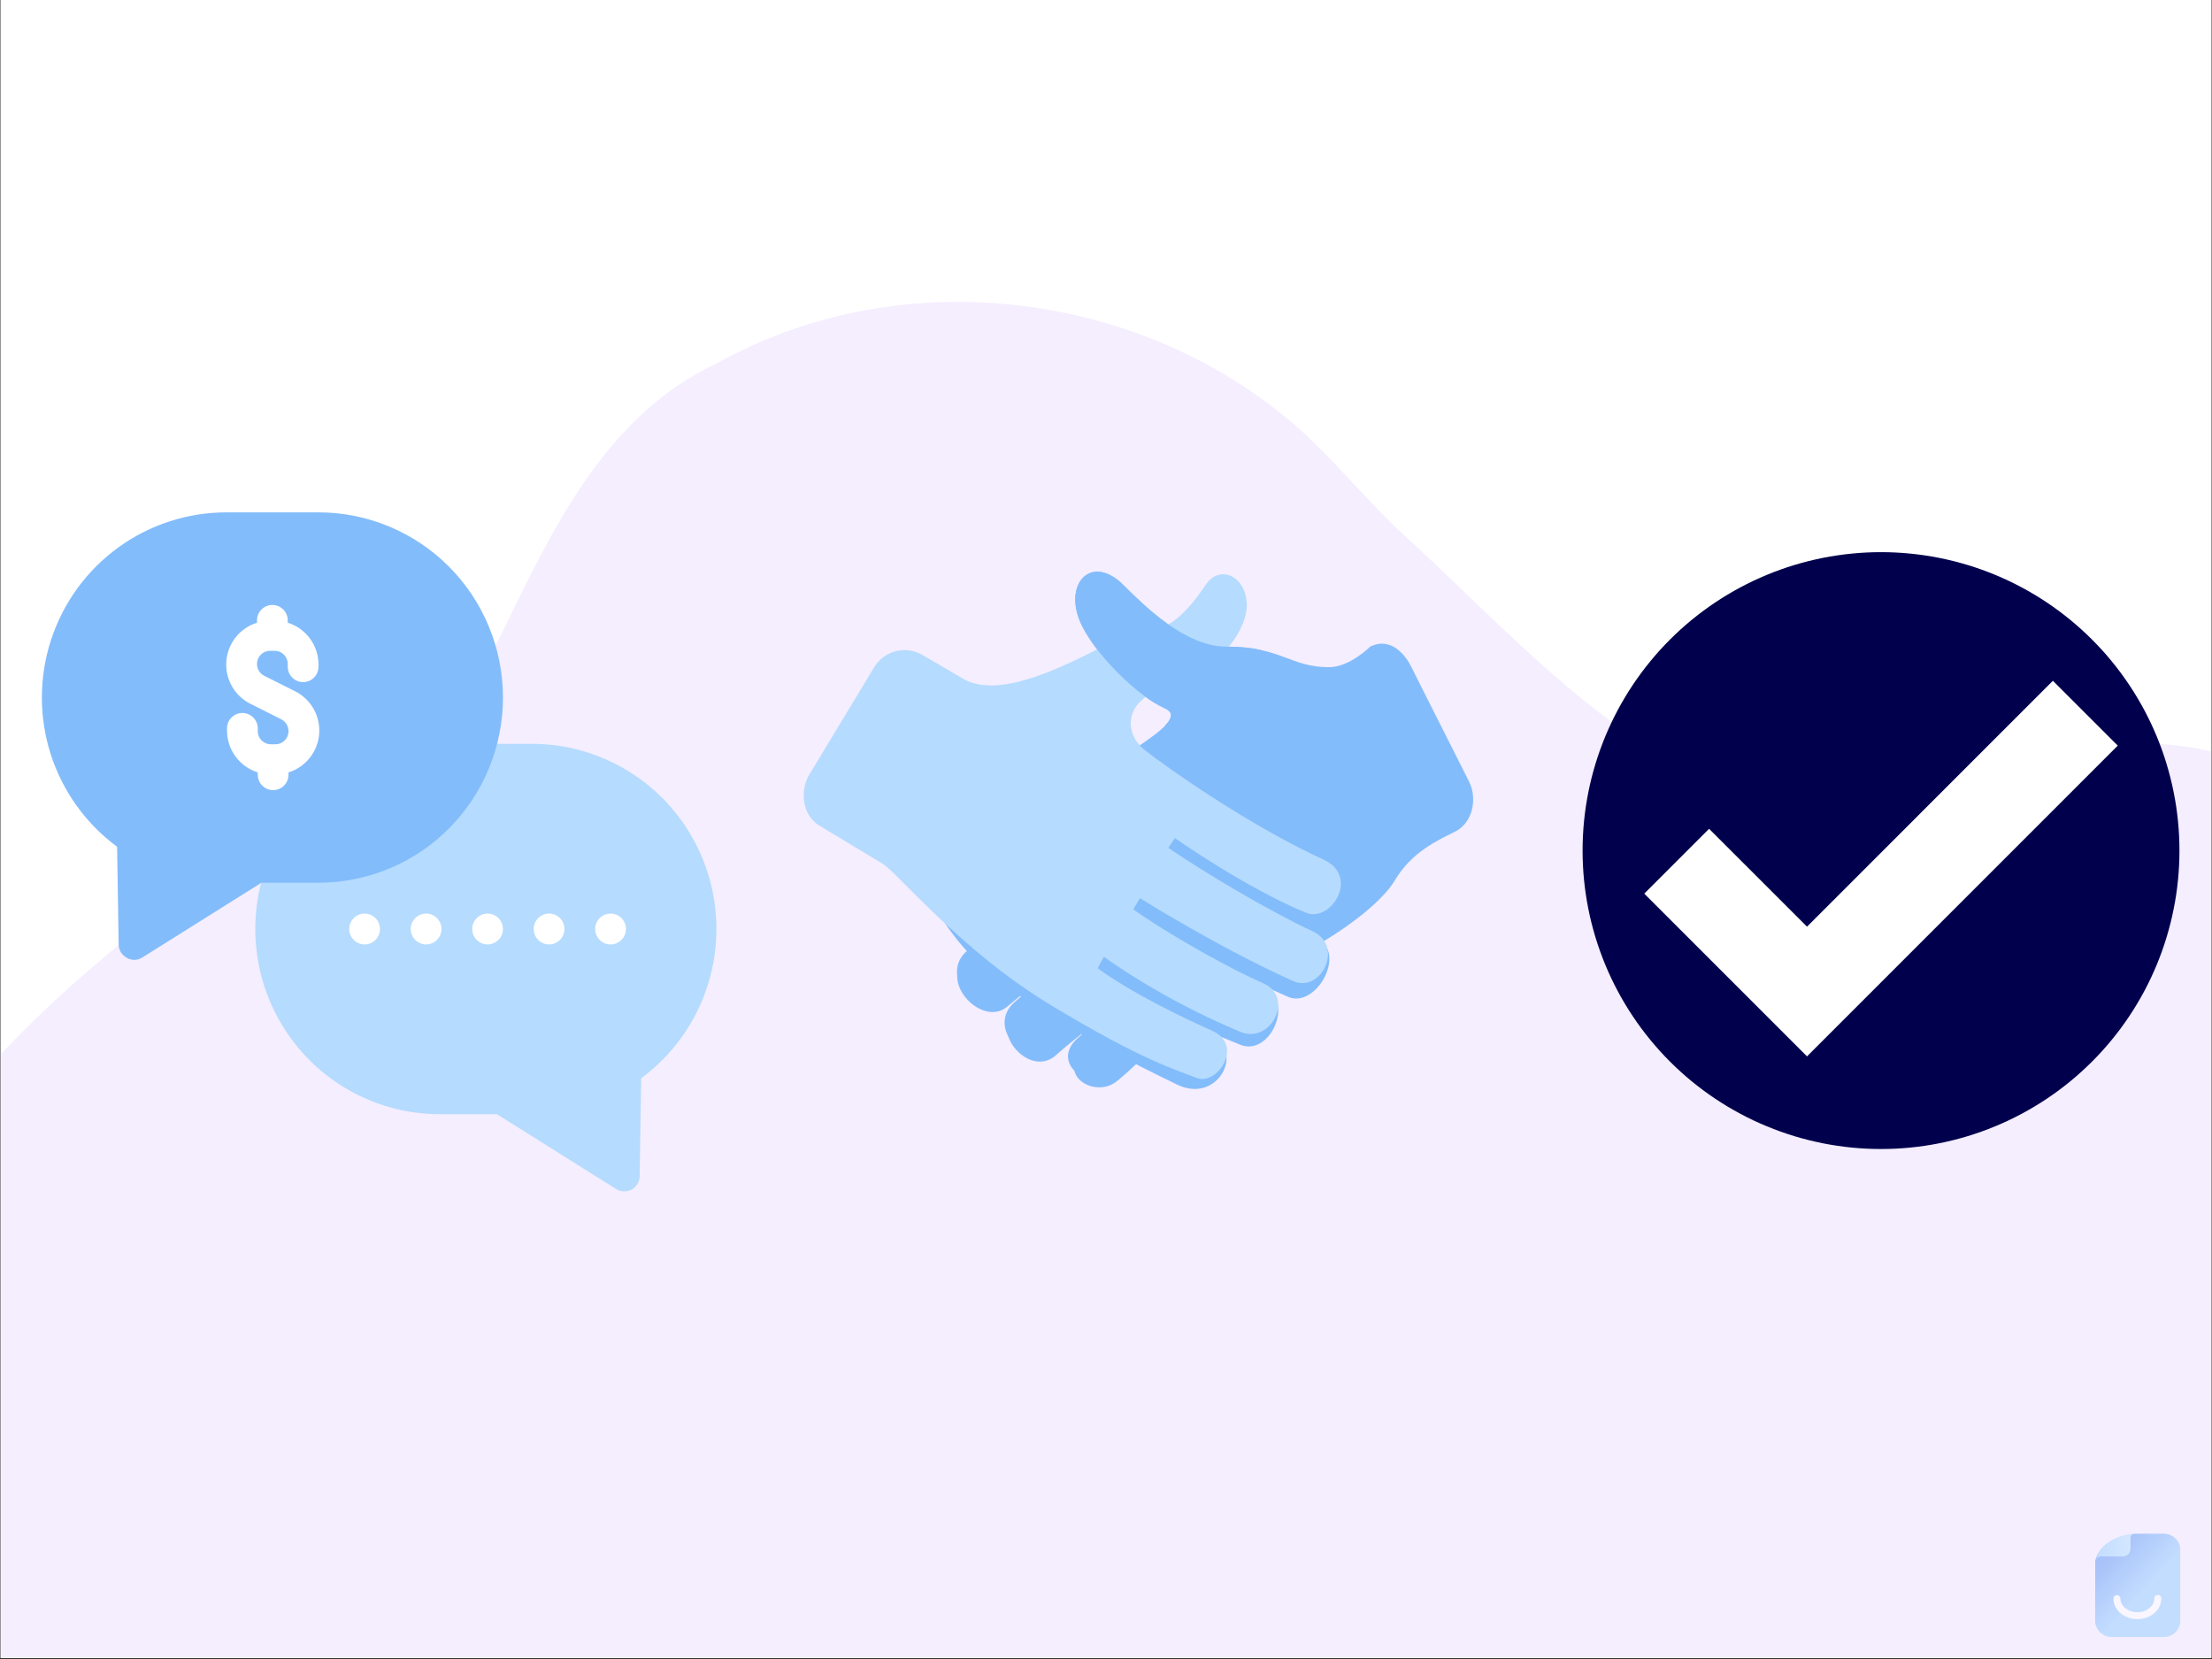 <svg xmlns="http://www.w3.org/2000/svg" xmlns:xlink="http://www.w3.org/1999/xlink" width="700" zoomAndPan="magnify" viewBox="0 0 525 393.75" height="525" preserveAspectRatio="xMidYMid meet" version="1.0"><rect x="0" y="0" width="525" height="393.75" fill="#333333" stroke="none"/><defs><filter x="0%" y="0%" width="100%" height="100%" id="9dc4eb712e"><feColorMatrix values="0 0 0 0 1 0 0 0 0 1 0 0 0 0 1 0 0 0 1 0" color-interpolation-filters="sRGB"/></filter><clipPath id="f15c80d0a0"><path d="M 0.168 0 L 524.832 0 L 524.832 393.5 L 0.168 393.5 Z M 0.168 0 " clip-rule="nonzero"/></clipPath><clipPath id="bb2accc42e"><path d="M 0.168 70 L 524.832 70 L 524.832 393.5 L 0.168 393.5 Z M 0.168 70 " clip-rule="nonzero"/></clipPath><mask id="2a8b98482e"><g filter="url(#9dc4eb712e)"><rect x="-52.5" width="630" fill="#000000" y="-39.375" height="472.5" fill-opacity="0.098"/></g></mask><clipPath id="f0983a93fa"><path d="M 0.168 1 L 524.832 1 L 524.832 323.5 L 0.168 323.5 Z M 0.168 1 " clip-rule="nonzero"/></clipPath><clipPath id="3072a56429"><rect x="0" width="525" y="0" height="324"/></clipPath><clipPath id="2f814d81bb"><path d="M 60 176 L 171 176 L 171 282.754 L 60 282.754 Z M 60 176 " clip-rule="nonzero"/></clipPath><clipPath id="9fc3fa6846"><path d="M 9 121.605 L 120 121.605 L 120 228 L 9 228 Z M 9 121.605 " clip-rule="nonzero"/></clipPath><clipPath id="33262f5123"><path d="M 375.613 131.047 L 517.273 131.047 L 517.273 272.707 L 375.613 272.707 Z M 375.613 131.047 " clip-rule="nonzero"/></clipPath><clipPath id="14e0429aa8"><path d="M 375.613 54.02 L 388.355 54.02 L 388.355 77 L 375.613 77 Z M 375.613 54.02 " clip-rule="nonzero"/></clipPath><clipPath id="97b8b3ee46"><path d="M 497.262 363.871 L 517.5 363.871 L 517.5 388.605 L 497.262 388.605 Z M 497.262 363.871 " clip-rule="nonzero"/></clipPath><mask id="315ea4323a"><g filter="url(#9dc4eb712e)"><rect x="-52.5" width="630" fill="#000000" y="-39.375" height="472.5" fill-opacity="0.498"/></g></mask><clipPath id="f0c7d22163"><path d="M 0.262 1 L 20.5 1 L 20.5 25.605 L 0.262 25.605 Z M 0.262 1 " clip-rule="nonzero"/></clipPath><clipPath id="b77ca72a57"><path d="M 16.551 1.016 L 9.648 1.016 C 9.555 1.016 9.461 1.027 9.371 1.051 C 2.203 2.047 0.652 5.973 0.34 7.238 C 0.289 7.363 0.262 7.496 0.262 7.633 L 0.262 21.617 C 0.266 23.777 2.031 25.527 4.211 25.527 L 16.551 25.527 C 18.73 25.527 20.496 23.777 20.5 21.617 L 20.5 4.926 C 20.496 2.766 18.73 1.016 16.551 1.016 Z M 16.551 1.016 " clip-rule="nonzero"/></clipPath><linearGradient x1="-1.979" gradientTransform="matrix(0.778, 0, 0, -0.773, 0.262, -344.951)" y1="-449.662" x2="27.979" gradientUnits="userSpaceOnUse" y2="-477.039" id="290346c63d"><stop stop-opacity="1" stop-color="rgb(36.499%, 59.2%, 95.299%)" offset="0"/><stop stop-opacity="1" stop-color="rgb(36.499%, 59.2%, 95.299%)" offset="0.125"/><stop stop-opacity="1" stop-color="rgb(36.499%, 59.2%, 95.299%)" offset="0.156"/><stop stop-opacity="1" stop-color="rgb(36.642%, 59.343%, 95.331%)" offset="0.172"/><stop stop-opacity="1" stop-color="rgb(36.932%, 59.633%, 95.398%)" offset="0.18"/><stop stop-opacity="1" stop-color="rgb(37.225%, 59.926%, 95.465%)" offset="0.188"/><stop stop-opacity="1" stop-color="rgb(37.518%, 60.217%, 95.532%)" offset="0.195"/><stop stop-opacity="1" stop-color="rgb(37.811%, 60.51%, 95.599%)" offset="0.203"/><stop stop-opacity="1" stop-color="rgb(38.103%, 60.803%, 95.667%)" offset="0.211"/><stop stop-opacity="1" stop-color="rgb(38.396%, 61.096%, 95.732%)" offset="0.219"/><stop stop-opacity="1" stop-color="rgb(38.689%, 61.388%, 95.799%)" offset="0.227"/><stop stop-opacity="1" stop-color="rgb(38.98%, 61.681%, 95.866%)" offset="0.234"/><stop stop-opacity="1" stop-color="rgb(39.273%, 61.974%, 95.934%)" offset="0.242"/><stop stop-opacity="1" stop-color="rgb(39.566%, 62.267%, 96.001%)" offset="0.25"/><stop stop-opacity="1" stop-color="rgb(39.861%, 62.561%, 96.068%)" offset="0.258"/><stop stop-opacity="1" stop-color="rgb(40.248%, 62.949%, 96.153%)" offset="0.262"/><stop stop-opacity="1" stop-color="rgb(40.488%, 63.188%, 96.207%)" offset="0.266"/><stop stop-opacity="1" stop-color="rgb(40.727%, 63.428%, 96.259%)" offset="0.27"/><stop stop-opacity="1" stop-color="rgb(40.968%, 63.667%, 96.31%)" offset="0.273"/><stop stop-opacity="1" stop-color="rgb(41.208%, 63.907%, 96.362%)" offset="0.277"/><stop stop-opacity="1" stop-color="rgb(41.447%, 64.148%, 96.416%)" offset="0.281"/><stop stop-opacity="1" stop-color="rgb(41.687%, 64.388%, 96.468%)" offset="0.285"/><stop stop-opacity="1" stop-color="rgb(41.927%, 64.627%, 96.519%)" offset="0.289"/><stop stop-opacity="1" stop-color="rgb(42.166%, 64.867%, 96.571%)" offset="0.293"/><stop stop-opacity="1" stop-color="rgb(42.407%, 65.106%, 96.625%)" offset="0.297"/><stop stop-opacity="1" stop-color="rgb(42.647%, 65.346%, 96.677%)" offset="0.301"/><stop stop-opacity="1" stop-color="rgb(42.886%, 65.587%, 96.729%)" offset="0.305"/><stop stop-opacity="1" stop-color="rgb(43.126%, 65.826%, 96.78%)" offset="0.309"/><stop stop-opacity="1" stop-color="rgb(43.367%, 66.066%, 96.834%)" offset="0.312"/><stop stop-opacity="1" stop-color="rgb(43.607%, 66.306%, 96.886%)" offset="0.316"/><stop stop-opacity="1" stop-color="rgb(43.846%, 66.547%, 96.939%)" offset="0.32"/><stop stop-opacity="1" stop-color="rgb(44.086%, 66.786%, 96.991%)" offset="0.324"/><stop stop-opacity="1" stop-color="rgb(44.325%, 67.026%, 97.043%)" offset="0.328"/><stop stop-opacity="1" stop-color="rgb(44.565%, 67.265%, 97.095%)" offset="0.332"/><stop stop-opacity="1" stop-color="rgb(44.806%, 67.505%, 97.148%)" offset="0.336"/><stop stop-opacity="1" stop-color="rgb(45.045%, 67.744%, 97.2%)" offset="0.34"/><stop stop-opacity="1" stop-color="rgb(45.285%, 67.986%, 97.252%)" offset="0.344"/><stop stop-opacity="1" stop-color="rgb(45.506%, 68.207%, 97.299%)" offset="0.348"/><stop stop-opacity="1" stop-color="rgb(45.729%, 68.43%, 97.348%)" offset="0.352"/><stop stop-opacity="1" stop-color="rgb(45.937%, 68.637%, 97.391%)" offset="0.355"/><stop stop-opacity="1" stop-color="rgb(46.146%, 68.846%, 97.435%)" offset="0.359"/><stop stop-opacity="1" stop-color="rgb(46.353%, 69.054%, 97.478%)" offset="0.363"/><stop stop-opacity="1" stop-color="rgb(46.562%, 69.263%, 97.522%)" offset="0.367"/><stop stop-opacity="1" stop-color="rgb(46.77%, 69.47%, 97.565%)" offset="0.371"/><stop stop-opacity="1" stop-color="rgb(46.979%, 69.679%, 97.609%)" offset="0.375"/><stop stop-opacity="1" stop-color="rgb(47.186%, 69.887%, 97.652%)" offset="0.379"/><stop stop-opacity="1" stop-color="rgb(47.395%, 70.096%, 97.696%)" offset="0.383"/><stop stop-opacity="1" stop-color="rgb(47.603%, 70.303%, 97.739%)" offset="0.387"/><stop stop-opacity="1" stop-color="rgb(47.812%, 70.511%, 97.783%)" offset="0.391"/><stop stop-opacity="1" stop-color="rgb(48.019%, 70.718%, 97.826%)" offset="0.395"/><stop stop-opacity="1" stop-color="rgb(48.228%, 70.927%, 97.87%)" offset="0.398"/><stop stop-opacity="1" stop-color="rgb(48.436%, 71.135%, 97.913%)" offset="0.402"/><stop stop-opacity="1" stop-color="rgb(48.643%, 71.344%, 97.957%)" offset="0.406"/><stop stop-opacity="1" stop-color="rgb(48.851%, 71.552%, 98%)" offset="0.41"/><stop stop-opacity="1" stop-color="rgb(49.06%, 71.761%, 98.044%)" offset="0.414"/><stop stop-opacity="1" stop-color="rgb(49.268%, 71.968%, 98.087%)" offset="0.418"/><stop stop-opacity="1" stop-color="rgb(49.477%, 72.177%, 98.131%)" offset="0.422"/><stop stop-opacity="1" stop-color="rgb(49.684%, 72.385%, 98.174%)" offset="0.426"/><stop stop-opacity="1" stop-color="rgb(49.893%, 72.594%, 98.218%)" offset="0.43"/><stop stop-opacity="1" stop-color="rgb(50.101%, 72.801%, 98.26%)" offset="0.434"/><stop stop-opacity="1" stop-color="rgb(50.31%, 73.01%, 98.305%)" offset="0.438"/><stop stop-opacity="1" stop-color="rgb(50.517%, 73.218%, 98.347%)" offset="0.441"/><stop stop-opacity="1" stop-color="rgb(50.726%, 73.425%, 98.392%)" offset="0.445"/><stop stop-opacity="1" stop-color="rgb(50.934%, 73.633%, 98.434%)" offset="0.449"/><stop stop-opacity="1" stop-color="rgb(51.143%, 73.842%, 98.479%)" offset="0.453"/><stop stop-opacity="1" stop-color="rgb(51.35%, 74.049%, 98.521%)" offset="0.457"/><stop stop-opacity="1" stop-color="rgb(51.558%, 74.258%, 98.566%)" offset="0.461"/><stop stop-opacity="1" stop-color="rgb(51.765%, 74.466%, 98.608%)" offset="0.465"/><stop stop-opacity="1" stop-color="rgb(51.974%, 74.675%, 98.653%)" offset="0.469"/><stop stop-opacity="1" stop-color="rgb(52.182%, 74.883%, 98.695%)" offset="0.473"/><stop stop-opacity="1" stop-color="rgb(52.391%, 75.092%, 98.74%)" offset="0.477"/><stop stop-opacity="1" stop-color="rgb(52.599%, 75.299%, 98.784%)" offset="0.48"/><stop stop-opacity="1" stop-color="rgb(52.808%, 75.508%, 98.828%)" offset="0.484"/><stop stop-opacity="1" stop-color="rgb(53.015%, 75.716%, 98.871%)" offset="0.488"/><stop stop-opacity="1" stop-color="rgb(53.224%, 75.925%, 98.915%)" offset="0.492"/><stop stop-opacity="1" stop-color="rgb(53.432%, 76.132%, 98.958%)" offset="0.496"/><stop stop-opacity="1" stop-color="rgb(53.641%, 76.34%, 99.002%)" offset="0.5"/><stop stop-opacity="1" stop-color="rgb(53.848%, 76.547%, 99.045%)" offset="0.504"/><stop stop-opacity="1" stop-color="rgb(54.057%, 76.756%, 99.089%)" offset="0.508"/><stop stop-opacity="1" stop-color="rgb(54.265%, 76.964%, 99.132%)" offset="0.512"/><stop stop-opacity="1" stop-color="rgb(54.474%, 77.173%, 99.176%)" offset="0.516"/><stop stop-opacity="1" stop-color="rgb(54.681%, 77.38%, 99.219%)" offset="0.52"/><stop stop-opacity="1" stop-color="rgb(54.889%, 77.589%, 99.263%)" offset="0.523"/><stop stop-opacity="1" stop-color="rgb(55.096%, 77.797%, 99.306%)" offset="0.527"/><stop stop-opacity="1" stop-color="rgb(55.305%, 78.006%, 99.35%)" offset="0.531"/><stop stop-opacity="1" stop-color="rgb(55.513%, 78.214%, 99.393%)" offset="0.535"/><stop stop-opacity="1" stop-color="rgb(55.722%, 78.423%, 99.437%)" offset="0.539"/><stop stop-opacity="1" stop-color="rgb(55.93%, 78.63%, 99.48%)" offset="0.543"/><stop stop-opacity="1" stop-color="rgb(56.139%, 78.839%, 99.524%)" offset="0.547"/><stop stop-opacity="1" stop-color="rgb(56.718%, 79.419%, 99.561%)" offset="0.551"/><stop stop-opacity="1" stop-color="rgb(57.3%, 79.999%, 99.599%)" offset="0.555"/><stop stop-opacity="1" stop-color="rgb(57.3%, 79.999%, 99.599%)" offset="0.562"/><stop stop-opacity="1" stop-color="rgb(57.3%, 79.999%, 99.599%)" offset="0.625"/><stop stop-opacity="1" stop-color="rgb(57.3%, 79.999%, 99.599%)" offset="0.75"/><stop stop-opacity="1" stop-color="rgb(57.3%, 79.999%, 99.599%)" offset="1"/></linearGradient><clipPath id="b57fb9b12e"><path d="M 0.262 0.871 L 10 0.871 L 10 8 L 0.262 8 Z M 0.262 0.871 " clip-rule="nonzero"/></clipPath><clipPath id="da53a12896"><path d="M 6.82 6.418 C 7.832 6.418 8.652 5.602 8.652 4.598 L 8.652 1.973 C 8.652 1.488 8.98 1.07 9.449 0.945 C 2.344 1.93 0.809 5.832 0.496 7.09 C 0.656 6.68 1.051 6.41 1.492 6.406 Z M 6.82 6.418 " clip-rule="nonzero"/></clipPath><linearGradient x1="0.301" gradientTransform="matrix(0.778, 0, 0, -0.773, 0.262, -344.951)" y1="-451.382" x2="11.801" gradientUnits="userSpaceOnUse" y2="-451.382" id="de162309f6"><stop stop-opacity="1" stop-color="rgb(59.2%, 81.2%, 99.998%)" offset="0"/><stop stop-opacity="1" stop-color="rgb(59.335%, 81.29%, 99.983%)" offset="0.031"/><stop stop-opacity="1" stop-color="rgb(59.608%, 81.468%, 99.953%)" offset="0.062"/><stop stop-opacity="1" stop-color="rgb(59.883%, 81.648%, 99.921%)" offset="0.094"/><stop stop-opacity="1" stop-color="rgb(60.156%, 81.828%, 99.89%)" offset="0.125"/><stop stop-opacity="1" stop-color="rgb(60.429%, 82.008%, 99.858%)" offset="0.156"/><stop stop-opacity="1" stop-color="rgb(60.703%, 82.187%, 99.828%)" offset="0.188"/><stop stop-opacity="1" stop-color="rgb(60.976%, 82.367%, 99.796%)" offset="0.219"/><stop stop-opacity="1" stop-color="rgb(61.25%, 82.547%, 99.765%)" offset="0.25"/><stop stop-opacity="1" stop-color="rgb(61.523%, 82.727%, 99.733%)" offset="0.281"/><stop stop-opacity="1" stop-color="rgb(61.797%, 82.906%, 99.702%)" offset="0.312"/><stop stop-opacity="1" stop-color="rgb(62.07%, 83.086%, 99.67%)" offset="0.344"/><stop stop-opacity="1" stop-color="rgb(62.343%, 83.266%, 99.64%)" offset="0.375"/><stop stop-opacity="1" stop-color="rgb(62.637%, 83.456%, 99.609%)" offset="0.406"/><stop stop-opacity="1" stop-color="rgb(62.912%, 83.629%, 99.59%)" offset="0.422"/><stop stop-opacity="1" stop-color="rgb(63.148%, 83.771%, 99.579%)" offset="0.438"/><stop stop-opacity="1" stop-color="rgb(63.387%, 83.914%, 99.568%)" offset="0.453"/><stop stop-opacity="1" stop-color="rgb(63.623%, 84.058%, 99.557%)" offset="0.469"/><stop stop-opacity="1" stop-color="rgb(63.86%, 84.201%, 99.547%)" offset="0.484"/><stop stop-opacity="1" stop-color="rgb(64.098%, 84.344%, 99.538%)" offset="0.5"/><stop stop-opacity="1" stop-color="rgb(64.334%, 84.488%, 99.527%)" offset="0.516"/><stop stop-opacity="1" stop-color="rgb(64.571%, 84.631%, 99.516%)" offset="0.531"/><stop stop-opacity="1" stop-color="rgb(64.809%, 84.773%, 99.506%)" offset="0.547"/><stop stop-opacity="1" stop-color="rgb(65.045%, 84.917%, 99.495%)" offset="0.562"/><stop stop-opacity="1" stop-color="rgb(65.282%, 85.06%, 99.486%)" offset="0.578"/><stop stop-opacity="1" stop-color="rgb(65.52%, 85.204%, 99.475%)" offset="0.594"/><stop stop-opacity="1" stop-color="rgb(65.756%, 85.347%, 99.464%)" offset="0.609"/><stop stop-opacity="1" stop-color="rgb(65.993%, 85.49%, 99.454%)" offset="0.625"/><stop stop-opacity="1" stop-color="rgb(66.229%, 85.634%, 99.443%)" offset="0.641"/><stop stop-opacity="1" stop-color="rgb(66.467%, 85.777%, 99.432%)" offset="0.656"/><stop stop-opacity="1" stop-color="rgb(66.704%, 85.919%, 99.423%)" offset="0.672"/><stop stop-opacity="1" stop-color="rgb(66.94%, 86.063%, 99.413%)" offset="0.688"/><stop stop-opacity="1" stop-color="rgb(67.178%, 86.206%, 99.402%)" offset="0.703"/><stop stop-opacity="1" stop-color="rgb(67.415%, 86.349%, 99.391%)" offset="0.719"/><stop stop-opacity="1" stop-color="rgb(67.651%, 86.493%, 99.38%)" offset="0.734"/><stop stop-opacity="1" stop-color="rgb(67.889%, 86.636%, 99.37%)" offset="0.75"/><stop stop-opacity="1" stop-color="rgb(68.126%, 86.78%, 99.361%)" offset="0.766"/><stop stop-opacity="1" stop-color="rgb(68.362%, 86.922%, 99.35%)" offset="0.781"/><stop stop-opacity="1" stop-color="rgb(68.599%, 87.065%, 99.339%)" offset="0.797"/><stop stop-opacity="1" stop-color="rgb(68.837%, 87.209%, 99.329%)" offset="0.812"/><stop stop-opacity="1" stop-color="rgb(69.073%, 87.352%, 99.318%)" offset="0.828"/><stop stop-opacity="1" stop-color="rgb(69.31%, 87.495%, 99.307%)" offset="0.844"/><stop stop-opacity="1" stop-color="rgb(69.548%, 87.639%, 99.298%)" offset="0.859"/><stop stop-opacity="1" stop-color="rgb(69.785%, 87.782%, 99.287%)" offset="0.875"/><stop stop-opacity="1" stop-color="rgb(70.021%, 87.926%, 99.277%)" offset="0.891"/><stop stop-opacity="1" stop-color="rgb(70.259%, 88.068%, 99.266%)" offset="0.906"/><stop stop-opacity="1" stop-color="rgb(70.496%, 88.211%, 99.255%)" offset="0.922"/><stop stop-opacity="1" stop-color="rgb(70.732%, 88.354%, 99.246%)" offset="0.938"/><stop stop-opacity="1" stop-color="rgb(70.969%, 88.498%, 99.236%)" offset="0.953"/><stop stop-opacity="1" stop-color="rgb(71.207%, 88.641%, 99.225%)" offset="0.969"/><stop stop-opacity="1" stop-color="rgb(71.443%, 88.785%, 99.214%)" offset="0.984"/><stop stop-opacity="1" stop-color="rgb(71.68%, 88.928%, 99.203%)" offset="1"/></linearGradient><clipPath id="233cf23bf3"><rect x="0" width="21" y="0" height="26"/></clipPath></defs><g clip-path="url(#f15c80d0a0)"><path fill="#ffffff" d="M 0.168 0 L 524.832 0 L 524.832 400.246 L 0.168 400.246 Z M 0.168 0 " fill-opacity="1" fill-rule="nonzero"/><path fill="#ffffff" d="M 0.168 0 L 524.832 0 L 524.832 393.5 L 0.168 393.5 Z M 0.168 0 " fill-opacity="1" fill-rule="nonzero"/><path fill="#ffffff" d="M 0.168 0 L 524.832 0 L 524.832 393.5 L 0.168 393.5 Z M 0.168 0 " fill-opacity="1" fill-rule="nonzero"/></g><g clip-path="url(#bb2accc42e)"><g mask="url(#2a8b98482e)"><g transform="matrix(1, 0, 0, 1, 0, 70)"><g clip-path="url(#3072a56429)"><g clip-path="url(#f0983a93fa)"><path fill="#8c52ff" d="M 299.906 429.898 C 270.922 429.66 239.035 426.699 209.375 427.793 C 177.871 429.016 147.75 439.527 116.809 444.461 C 62.277 452.027 12.441 415.625 -16.664 372.344 C -38.082 341.676 -46.039 303.371 -41.785 266.301 C -41 253.906 -35.906 243.012 -31.305 231.965 C -25.16 217.188 -18.32 202.672 -8.348 189.973 C 24.469 150.168 70.844 125.176 109.992 92.402 C 113.82 89.367 116.477 85.414 118.723 81.102 C 130.938 55.934 143.598 28.508 170.422 16.098 C 214.109 -8.18 271.391 -1.18 308.719 32.105 C 318.023 40.594 325.797 50.531 335.23 58.828 C 362.441 84.066 389.32 114.793 427.16 122.82 C 467.215 126.277 488.039 96.5 530.969 110.031 C 572.516 120.973 586.578 169.316 584.754 207.859 C 581.668 242.762 567.66 275.98 548.93 305.273 C 488.121 392.504 405.637 431.816 299.906 429.898 Z M 299.906 429.898 " fill-opacity="1" fill-rule="nonzero"/></g></g></g></g></g><g clip-path="url(#2f814d81bb)"><path fill="#b5dbfe" d="M 126.27 176.543 L 115.727 176.543 C 115.133 176.539 114.574 176.676 114.047 176.945 L 65.301 202.582 C 64.5 203.027 63.93 203.672 63.586 204.523 C 63.266 205.352 62.969 206.191 62.695 207.039 C 62.426 207.883 62.18 208.738 61.961 209.602 C 61.742 210.461 61.547 211.332 61.379 212.203 C 61.211 213.078 61.07 213.957 60.957 214.84 C 60.844 215.719 60.758 216.605 60.695 217.492 C 60.637 218.379 60.602 219.27 60.594 220.16 C 60.59 221.047 60.609 221.938 60.656 222.824 C 60.703 223.715 60.777 224.602 60.879 225.484 C 60.977 226.367 61.105 227.246 61.258 228.125 C 61.414 229 61.594 229.871 61.801 230.734 C 62.008 231.602 62.238 232.457 62.496 233.309 C 62.758 234.16 63.039 235.004 63.348 235.836 C 63.66 236.672 63.992 237.492 64.352 238.309 C 64.711 239.121 65.094 239.922 65.504 240.711 C 65.91 241.5 66.344 242.277 66.797 243.043 C 67.25 243.805 67.73 244.555 68.23 245.289 C 68.73 246.023 69.25 246.742 69.793 247.445 C 70.336 248.148 70.902 248.832 71.488 249.5 C 72.07 250.168 72.676 250.82 73.301 251.449 C 73.926 252.082 74.566 252.695 75.23 253.285 C 75.891 253.879 76.57 254.449 77.266 255 C 77.961 255.551 78.672 256.082 79.402 256.59 C 80.129 257.098 80.871 257.582 81.629 258.043 C 82.387 258.504 83.156 258.945 83.941 259.359 C 84.723 259.773 85.52 260.164 86.328 260.531 C 87.133 260.898 87.953 261.242 88.781 261.559 C 89.609 261.875 90.445 262.168 91.293 262.434 C 92.137 262.699 92.988 262.938 93.852 263.152 C 94.711 263.367 95.578 263.555 96.449 263.715 C 97.32 263.875 98.195 264.012 99.074 264.117 C 99.953 264.227 100.836 264.309 101.723 264.359 C 102.605 264.414 103.492 264.441 104.379 264.441 L 117.949 264.441 L 146.227 282.203 C 146.82 282.574 147.465 282.758 148.16 282.754 C 148.781 282.758 149.367 282.609 149.914 282.312 C 150.488 282 150.945 281.559 151.285 280.996 C 151.625 280.434 151.797 279.824 151.809 279.164 L 152.176 255.906 C 153.098 255.227 153.992 254.512 154.855 253.762 C 155.723 253.012 156.559 252.23 157.363 251.414 C 158.168 250.598 158.941 249.75 159.68 248.871 C 160.418 247.996 161.121 247.09 161.789 246.16 C 162.457 245.227 163.09 244.27 163.684 243.289 C 164.277 242.305 164.828 241.301 165.344 240.277 C 165.859 239.25 166.336 238.207 166.77 237.145 C 167.203 236.082 167.594 235.004 167.941 233.91 C 168.293 232.816 168.598 231.711 168.859 230.594 C 169.125 229.473 169.344 228.348 169.516 227.211 C 169.691 226.078 169.824 224.938 169.91 223.793 C 169.996 222.648 170.035 221.5 170.031 220.352 C 170.027 219.203 169.98 218.059 169.887 216.914 C 169.793 215.766 169.656 214.629 169.473 213.496 C 169.293 212.359 169.066 211.234 168.797 210.121 C 168.523 209.004 168.211 207.898 167.855 206.809 C 167.5 205.719 167.102 204.641 166.66 203.582 C 166.223 202.52 165.738 201.48 165.219 200.457 C 164.695 199.434 164.137 198.434 163.535 197.457 C 162.938 196.48 162.301 195.527 161.625 194.598 C 160.953 193.672 160.242 192.77 159.496 191.898 C 158.754 191.027 157.977 190.184 157.168 189.375 C 156.355 188.562 155.516 187.785 154.645 187.039 C 153.773 186.293 152.875 185.586 151.949 184.91 C 151.023 184.238 150.07 183.602 149.094 183 C 148.121 182.402 147.121 181.84 146.102 181.32 C 145.082 180.801 144.043 180.32 142.984 179.883 C 141.93 179.441 140.855 179.047 139.77 178.691 C 138.68 178.336 137.578 178.023 136.465 177.758 C 135.355 177.488 134.234 177.266 133.102 177.086 C 131.973 176.906 130.836 176.77 129.695 176.68 C 128.555 176.59 127.414 176.543 126.27 176.543 Z M 126.27 176.543 " fill-opacity="1" fill-rule="nonzero"/></g><g clip-path="url(#9fc3fa6846)"><path fill="#83bcfb" d="M 75.59 121.605 L 53.699 121.605 C 52.555 121.605 51.414 121.652 50.273 121.742 C 49.133 121.832 47.996 121.969 46.867 122.148 C 45.734 122.328 44.613 122.551 43.5 122.82 C 42.391 123.086 41.289 123.398 40.199 123.754 C 39.113 124.109 38.039 124.504 36.98 124.945 C 35.926 125.383 34.887 125.863 33.867 126.383 C 32.848 126.906 31.848 127.465 30.871 128.062 C 29.898 128.664 28.945 129.301 28.02 129.973 C 27.094 130.648 26.195 131.359 25.324 132.102 C 24.453 132.848 23.613 133.625 22.801 134.438 C 21.992 135.246 21.215 136.09 20.469 136.961 C 19.727 137.832 19.016 138.734 18.344 139.66 C 17.668 140.59 17.031 141.543 16.434 142.52 C 15.832 143.5 15.273 144.5 14.75 145.52 C 14.227 146.543 13.746 147.586 13.309 148.645 C 12.867 149.703 12.469 150.781 12.113 151.871 C 11.758 152.965 11.441 154.066 11.172 155.184 C 10.902 156.301 10.676 157.422 10.496 158.559 C 10.312 159.691 10.176 160.832 10.082 161.977 C 9.988 163.121 9.941 164.266 9.938 165.414 C 9.934 166.562 9.973 167.711 10.059 168.855 C 10.145 170 10.277 171.141 10.449 172.277 C 10.625 173.41 10.844 174.539 11.109 175.656 C 11.371 176.773 11.676 177.879 12.027 178.973 C 12.375 180.066 12.766 181.145 13.199 182.207 C 13.633 183.27 14.109 184.312 14.625 185.34 C 15.137 186.367 15.691 187.367 16.285 188.352 C 16.879 189.332 17.512 190.289 18.18 191.223 C 18.848 192.156 19.551 193.059 20.289 193.938 C 21.027 194.812 21.801 195.66 22.605 196.477 C 23.41 197.293 24.246 198.074 25.113 198.824 C 25.977 199.574 26.871 200.293 27.793 200.973 L 28.16 224.156 C 28.168 224.812 28.344 225.422 28.684 225.984 C 29.023 226.551 29.48 226.988 30.055 227.305 C 30.594 227.625 31.18 227.797 31.809 227.816 C 32.504 227.82 33.148 227.637 33.742 227.27 L 62.055 209.504 L 75.59 209.504 C 77.023 209.504 78.453 209.434 79.883 209.293 C 81.309 209.152 82.727 208.941 84.133 208.66 C 85.539 208.379 86.93 208.031 88.301 207.613 C 89.672 207.195 91.02 206.711 92.344 206.16 C 93.672 205.609 94.965 204.992 96.23 204.316 C 97.496 203.637 98.723 202.898 99.914 202.098 C 101.105 201.297 102.258 200.441 103.367 199.527 C 104.477 198.617 105.535 197.648 106.551 196.633 C 107.562 195.613 108.527 194.551 109.434 193.438 C 110.344 192.324 111.199 191.168 111.996 189.973 C 112.793 188.777 113.527 187.543 114.203 186.273 C 114.879 185.004 115.492 183.703 116.039 182.375 C 116.59 181.043 117.07 179.691 117.488 178.312 C 117.906 176.938 118.254 175.543 118.531 174.129 C 118.812 172.719 119.023 171.297 119.164 169.863 C 119.305 168.43 119.375 166.996 119.375 165.555 C 119.375 164.117 119.305 162.68 119.164 161.246 C 119.023 159.816 118.812 158.395 118.531 156.98 C 118.254 155.57 117.906 154.176 117.488 152.797 C 117.07 151.422 116.59 150.066 116.039 148.738 C 115.492 147.406 114.879 146.105 114.203 144.84 C 113.527 143.57 112.793 142.336 111.996 141.137 C 111.199 139.941 110.344 138.785 109.434 137.676 C 108.527 136.562 107.562 135.496 106.551 134.48 C 105.535 133.461 104.477 132.496 103.367 131.582 C 102.258 130.668 101.105 129.812 99.914 129.012 C 98.723 128.215 97.496 127.473 96.23 126.797 C 94.965 126.117 93.672 125.504 92.344 124.953 C 91.02 124.402 89.672 123.918 88.301 123.5 C 86.93 123.082 85.539 122.73 84.133 122.449 C 82.727 122.168 81.309 121.957 79.883 121.816 C 78.453 121.676 77.023 121.605 75.59 121.605 Z M 75.59 121.605 " fill-opacity="1" fill-rule="nonzero"/></g><path fill="#ffffff" d="M 71.941 161.895 C 72.426 161.895 72.891 161.801 73.34 161.613 C 73.785 161.43 74.18 161.164 74.523 160.82 C 74.863 160.477 75.129 160.082 75.312 159.633 C 75.496 159.184 75.59 158.715 75.59 158.23 L 75.59 157.68 C 75.586 157.133 75.543 156.586 75.453 156.043 C 75.363 155.5 75.234 154.969 75.062 154.445 C 74.887 153.926 74.676 153.418 74.422 152.934 C 74.172 152.445 73.883 151.98 73.555 151.539 C 73.23 151.098 72.871 150.684 72.48 150.297 C 72.086 149.914 71.668 149.562 71.223 149.242 C 70.773 148.926 70.305 148.645 69.816 148.402 C 69.324 148.16 68.816 147.957 68.293 147.793 L 68.293 147.242 C 68.293 146.758 68.199 146.289 68.016 145.84 C 67.832 145.395 67.566 144.996 67.223 144.652 C 66.883 144.309 66.488 144.047 66.039 143.859 C 65.594 143.672 65.129 143.582 64.645 143.582 C 64.16 143.582 63.695 143.672 63.25 143.859 C 62.801 144.047 62.406 144.309 62.066 144.652 C 61.723 144.996 61.457 145.395 61.273 145.84 C 61.09 146.289 60.996 146.758 60.996 147.242 L 60.996 147.793 C 60.004 148.102 59.082 148.547 58.223 149.133 C 57.367 149.715 56.613 150.414 55.965 151.227 C 55.316 152.039 54.801 152.93 54.422 153.895 C 54.039 154.863 53.805 155.867 53.723 156.902 C 53.641 157.941 53.711 158.969 53.938 159.984 C 54.16 161 54.527 161.961 55.039 162.863 C 55.551 163.77 56.184 164.578 56.938 165.293 C 57.691 166.008 58.535 166.598 59.465 167.059 L 66.762 170.719 C 67.289 170.988 67.707 171.379 68.016 171.887 C 68.324 172.395 68.477 172.945 68.477 173.539 C 68.477 173.953 68.398 174.352 68.238 174.73 C 68.082 175.113 67.859 175.449 67.566 175.742 C 67.277 176.031 66.941 176.258 66.562 176.414 C 66.18 176.574 65.785 176.652 65.375 176.652 L 64.281 176.652 C 63.867 176.652 63.473 176.574 63.094 176.414 C 62.715 176.258 62.379 176.031 62.086 175.742 C 61.797 175.449 61.57 175.113 61.414 174.73 C 61.258 174.352 61.18 173.953 61.18 173.539 L 61.18 172.879 C 61.18 172.395 61.086 171.926 60.902 171.48 C 60.715 171.031 60.453 170.633 60.109 170.289 C 59.77 169.949 59.371 169.684 58.926 169.496 C 58.48 169.312 58.012 169.219 57.531 169.219 C 57.047 169.219 56.582 169.312 56.133 169.496 C 55.688 169.684 55.293 169.949 54.949 170.289 C 54.609 170.633 54.344 171.031 54.16 171.48 C 53.973 171.926 53.883 172.395 53.883 172.879 L 53.883 173.43 C 53.883 173.98 53.93 174.527 54.02 175.066 C 54.105 175.609 54.238 176.145 54.41 176.664 C 54.582 177.188 54.797 177.691 55.047 178.18 C 55.301 178.668 55.59 179.133 55.918 179.574 C 56.242 180.016 56.602 180.43 56.992 180.812 C 57.383 181.199 57.805 181.551 58.25 181.867 C 58.695 182.184 59.164 182.465 59.656 182.711 C 60.148 182.953 60.656 183.156 61.18 183.32 L 61.18 183.867 C 61.18 184.352 61.27 184.82 61.457 185.27 C 61.641 185.719 61.906 186.113 62.246 186.457 C 62.59 186.801 62.984 187.066 63.43 187.25 C 63.879 187.438 64.344 187.531 64.828 187.531 C 65.312 187.531 65.777 187.438 66.223 187.25 C 66.672 187.066 67.066 186.801 67.406 186.457 C 67.75 186.113 68.012 185.719 68.199 185.27 C 68.383 184.82 68.477 184.352 68.477 183.867 L 68.477 183.32 C 69.465 183.012 70.391 182.566 71.246 181.98 C 72.105 181.395 72.855 180.695 73.504 179.883 C 74.152 179.07 74.668 178.184 75.051 177.215 C 75.434 176.246 75.664 175.246 75.75 174.207 C 75.832 173.172 75.762 172.145 75.535 171.129 C 75.312 170.113 74.941 169.152 74.43 168.246 C 73.918 167.34 73.285 166.531 72.531 165.816 C 71.777 165.102 70.938 164.516 70.008 164.055 L 62.711 160.391 C 62.184 160.121 61.766 159.734 61.457 159.227 C 61.148 158.719 60.992 158.168 60.996 157.57 C 60.996 157.16 61.074 156.762 61.23 156.379 C 61.391 156 61.613 155.66 61.902 155.371 C 62.195 155.078 62.531 154.852 62.91 154.695 C 63.289 154.539 63.688 154.457 64.098 154.457 L 65.191 154.457 C 65.602 154.457 66 154.539 66.379 154.695 C 66.758 154.852 67.094 155.078 67.387 155.371 C 67.676 155.66 67.898 156 68.059 156.379 C 68.215 156.762 68.293 157.16 68.293 157.57 L 68.293 158.23 C 68.293 158.715 68.387 159.184 68.57 159.633 C 68.758 160.082 69.02 160.477 69.363 160.82 C 69.703 161.164 70.098 161.43 70.547 161.613 C 70.992 161.801 71.457 161.895 71.941 161.895 Z M 71.941 161.895 " fill-opacity="1" fill-rule="nonzero"/><path fill="#ffffff" d="M 115.727 224.156 C 115.242 224.156 114.777 224.062 114.328 223.875 C 113.883 223.691 113.488 223.426 113.145 223.082 C 112.805 222.738 112.539 222.344 112.355 221.895 C 112.168 221.445 112.078 220.977 112.078 220.492 C 112.078 220.008 112.168 219.539 112.355 219.09 C 112.539 218.641 112.805 218.246 113.145 217.902 C 113.488 217.559 113.883 217.293 114.328 217.109 C 114.777 216.922 115.242 216.828 115.727 216.828 C 116.207 216.828 116.676 216.922 117.121 217.109 C 117.566 217.293 117.965 217.559 118.305 217.902 C 118.648 218.246 118.91 218.641 119.098 219.09 C 119.281 219.539 119.375 220.008 119.375 220.492 C 119.375 220.977 119.281 221.445 119.098 221.895 C 118.91 222.344 118.648 222.738 118.305 223.082 C 117.965 223.426 117.566 223.691 117.121 223.875 C 116.676 224.062 116.207 224.156 115.727 224.156 Z M 115.727 224.156 " fill-opacity="1" fill-rule="nonzero"/><path fill="#ffffff" d="M 101.129 224.156 C 100.648 224.156 100.18 224.062 99.734 223.875 C 99.289 223.691 98.895 223.426 98.551 223.082 C 98.207 222.738 97.945 222.344 97.758 221.895 C 97.574 221.445 97.48 220.977 97.48 220.492 C 97.48 220.008 97.574 219.539 97.758 219.09 C 97.945 218.641 98.207 218.246 98.551 217.902 C 98.895 217.559 99.289 217.293 99.734 217.109 C 100.18 216.922 100.648 216.828 101.129 216.828 C 101.613 216.828 102.078 216.922 102.527 217.109 C 102.973 217.293 103.367 217.559 103.711 217.902 C 104.051 218.246 104.316 218.641 104.5 219.09 C 104.688 219.539 104.777 220.008 104.777 220.492 C 104.777 220.977 104.688 221.445 104.5 221.895 C 104.316 222.344 104.051 222.738 103.711 223.082 C 103.367 223.426 102.973 223.691 102.527 223.875 C 102.078 224.062 101.613 224.156 101.129 224.156 Z M 101.129 224.156 " fill-opacity="1" fill-rule="nonzero"/><path fill="#ffffff" d="M 86.535 224.156 C 86.051 224.156 85.586 224.062 85.141 223.875 C 84.691 223.691 84.297 223.426 83.957 223.082 C 83.613 222.738 83.352 222.344 83.164 221.895 C 82.98 221.445 82.887 220.977 82.887 220.492 C 82.887 220.008 82.98 219.539 83.164 219.09 C 83.352 218.641 83.613 218.246 83.957 217.902 C 84.297 217.559 84.691 217.293 85.141 217.109 C 85.586 216.922 86.051 216.828 86.535 216.828 C 87.02 216.828 87.484 216.922 87.934 217.109 C 88.379 217.293 88.773 217.559 89.117 217.902 C 89.457 218.246 89.723 218.641 89.906 219.09 C 90.094 219.539 90.184 220.008 90.184 220.492 C 90.184 220.977 90.094 221.445 89.906 221.895 C 89.723 222.344 89.457 222.738 89.117 223.082 C 88.773 223.426 88.379 223.691 87.934 223.875 C 87.484 224.062 87.02 224.156 86.535 224.156 Z M 86.535 224.156 " fill-opacity="1" fill-rule="nonzero"/><path fill="#ffffff" d="M 130.32 224.156 C 129.836 224.156 129.371 224.062 128.922 223.875 C 128.477 223.691 128.082 223.426 127.738 223.082 C 127.398 222.738 127.133 222.344 126.949 221.895 C 126.762 221.445 126.672 220.977 126.672 220.492 C 126.672 220.008 126.762 219.539 126.949 219.09 C 127.133 218.641 127.398 218.246 127.738 217.902 C 128.082 217.559 128.477 217.293 128.922 217.109 C 129.371 216.922 129.836 216.828 130.32 216.828 C 130.805 216.828 131.27 216.922 131.715 217.109 C 132.164 217.293 132.559 217.559 132.898 217.902 C 133.242 218.246 133.504 218.641 133.691 219.09 C 133.875 219.539 133.969 220.008 133.969 220.492 C 133.969 220.977 133.875 221.445 133.691 221.895 C 133.504 222.344 133.242 222.738 132.898 223.082 C 132.559 223.426 132.164 223.691 131.715 223.875 C 131.27 224.062 130.805 224.156 130.32 224.156 Z M 130.32 224.156 " fill-opacity="1" fill-rule="nonzero"/><path fill="#ffffff" d="M 144.914 224.156 C 144.43 224.156 143.965 224.062 143.52 223.875 C 143.07 223.691 142.676 223.426 142.332 223.082 C 141.992 222.738 141.727 222.344 141.543 221.895 C 141.359 221.445 141.266 220.977 141.266 220.492 C 141.266 220.008 141.359 219.539 141.543 219.09 C 141.727 218.641 141.992 218.246 142.332 217.902 C 142.676 217.559 143.07 217.293 143.52 217.109 C 143.965 216.922 144.43 216.828 144.914 216.828 C 145.398 216.828 145.863 216.922 146.309 217.109 C 146.758 217.293 147.152 217.559 147.492 217.902 C 147.836 218.246 148.102 218.641 148.285 219.09 C 148.469 219.539 148.562 220.008 148.562 220.492 C 148.562 220.977 148.469 221.445 148.285 221.895 C 148.102 222.344 147.836 222.738 147.492 223.082 C 147.152 223.426 146.758 223.691 146.309 223.875 C 145.863 224.062 145.398 224.156 144.914 224.156 Z M 144.914 224.156 " fill-opacity="1" fill-rule="nonzero"/><g clip-path="url(#33262f5123)"><path fill="#01004d" d="M 517.273 201.879 C 517.273 203.039 517.246 204.195 517.188 205.355 C 517.129 206.512 517.047 207.668 516.934 208.82 C 516.816 209.977 516.676 211.125 516.508 212.273 C 516.336 213.418 516.137 214.559 515.91 215.695 C 515.688 216.832 515.434 217.965 515.148 219.09 C 514.867 220.215 514.559 221.332 514.223 222.441 C 513.887 223.547 513.523 224.648 513.133 225.742 C 512.742 226.832 512.324 227.914 511.883 228.984 C 511.438 230.055 510.969 231.113 510.473 232.164 C 509.977 233.211 509.457 234.246 508.91 235.27 C 508.363 236.289 507.793 237.297 507.195 238.293 C 506.602 239.285 505.98 240.266 505.336 241.23 C 504.691 242.195 504.023 243.141 503.336 244.07 C 502.645 245.004 501.93 245.918 501.195 246.812 C 500.461 247.707 499.703 248.586 498.926 249.445 C 498.145 250.305 497.348 251.145 496.527 251.965 C 495.707 252.781 494.867 253.582 494.008 254.359 C 493.152 255.141 492.273 255.895 491.379 256.633 C 490.48 257.367 489.566 258.078 488.637 258.77 C 487.707 259.461 486.758 260.129 485.793 260.773 C 484.832 261.414 483.852 262.035 482.855 262.633 C 481.863 263.227 480.855 263.797 479.832 264.344 C 478.809 264.891 477.773 265.414 476.727 265.91 C 475.68 266.402 474.621 266.875 473.547 267.316 C 472.477 267.762 471.395 268.176 470.305 268.566 C 469.215 268.957 468.113 269.32 467.004 269.66 C 465.895 269.996 464.777 270.305 463.652 270.586 C 462.527 270.867 461.398 271.121 460.262 271.348 C 459.125 271.574 457.984 271.773 456.836 271.941 C 455.688 272.113 454.539 272.254 453.387 272.367 C 452.23 272.48 451.078 272.566 449.918 272.625 C 448.762 272.68 447.602 272.707 446.441 272.707 C 445.285 272.707 444.125 272.68 442.969 272.625 C 441.809 272.566 440.652 272.48 439.5 272.367 C 438.348 272.254 437.195 272.113 436.051 271.941 C 434.902 271.773 433.762 271.574 432.625 271.348 C 431.488 271.121 430.355 270.867 429.234 270.586 C 428.109 270.305 426.992 269.996 425.883 269.66 C 424.773 269.32 423.672 268.957 422.582 268.566 C 421.488 268.176 420.41 267.762 419.336 267.316 C 418.266 266.875 417.207 266.402 416.16 265.91 C 415.109 265.414 414.078 264.891 413.055 264.344 C 412.031 263.797 411.023 263.227 410.027 262.633 C 409.035 262.035 408.055 261.414 407.094 260.773 C 406.129 260.129 405.18 259.461 404.25 258.77 C 403.32 258.078 402.406 257.367 401.508 256.633 C 400.613 255.895 399.734 255.141 398.875 254.359 C 398.016 253.582 397.18 252.781 396.359 251.965 C 395.539 251.145 394.738 250.305 393.961 249.445 C 393.184 248.586 392.426 247.707 391.691 246.812 C 390.957 245.918 390.242 245.004 389.551 244.07 C 388.859 243.141 388.195 242.195 387.551 241.23 C 386.906 240.266 386.285 239.285 385.691 238.293 C 385.094 237.297 384.523 236.289 383.977 235.27 C 383.43 234.246 382.91 233.211 382.414 232.164 C 381.918 231.113 381.449 230.055 381.004 228.984 C 380.562 227.914 380.145 226.832 379.754 225.742 C 379.363 224.648 379 223.547 378.664 222.441 C 378.328 221.332 378.016 220.215 377.734 219.09 C 377.453 217.965 377.199 216.832 376.973 215.695 C 376.746 214.559 376.551 213.418 376.379 212.273 C 376.211 211.125 376.066 209.977 375.953 208.82 C 375.84 207.668 375.754 206.512 375.699 205.355 C 375.641 204.195 375.613 203.039 375.613 201.879 C 375.613 200.719 375.641 199.562 375.699 198.402 C 375.754 197.246 375.84 196.09 375.953 194.938 C 376.066 193.781 376.211 192.633 376.379 191.484 C 376.551 190.34 376.746 189.199 376.973 188.059 C 377.199 186.922 377.453 185.793 377.734 184.668 C 378.016 183.543 378.328 182.426 378.664 181.316 C 379 180.207 379.363 179.109 379.754 178.016 C 380.145 176.926 380.562 175.844 381.004 174.773 C 381.449 173.703 381.918 172.645 382.414 171.594 C 382.91 170.547 383.43 169.512 383.977 168.488 C 384.523 167.469 385.094 166.461 385.691 165.465 C 386.285 164.469 386.906 163.492 387.551 162.527 C 388.195 161.562 388.859 160.617 389.551 159.684 C 390.242 158.754 390.957 157.84 391.691 156.945 C 392.426 156.047 393.184 155.172 393.961 154.312 C 394.738 153.453 395.539 152.613 396.359 151.793 C 397.18 150.973 398.016 150.176 398.875 149.398 C 399.734 148.617 400.613 147.863 401.508 147.125 C 402.406 146.391 403.32 145.68 404.25 144.988 C 405.18 144.297 406.129 143.629 407.094 142.984 C 408.055 142.34 409.035 141.723 410.027 141.125 C 411.023 140.531 412.031 139.957 413.055 139.414 C 414.078 138.867 415.109 138.344 416.16 137.848 C 417.207 137.352 418.266 136.883 419.336 136.441 C 420.41 135.996 421.488 135.578 422.582 135.188 C 423.672 134.797 424.773 134.434 425.883 134.098 C 426.992 133.762 428.109 133.453 429.234 133.172 C 430.355 132.891 431.488 132.637 432.625 132.41 C 433.762 132.184 434.902 131.984 436.051 131.816 C 437.195 131.645 438.348 131.504 439.5 131.391 C 440.652 131.277 441.809 131.191 442.969 131.133 C 444.125 131.078 445.285 131.047 446.441 131.047 C 447.602 131.047 448.762 131.078 449.918 131.133 C 451.078 131.191 452.23 131.277 453.387 131.391 C 454.539 131.504 455.688 131.645 456.836 131.816 C 457.984 131.984 459.125 132.184 460.262 132.41 C 461.398 132.637 462.527 132.891 463.652 133.172 C 464.777 133.453 465.895 133.762 467.004 134.098 C 468.113 134.434 469.215 134.797 470.305 135.188 C 471.395 135.578 472.477 135.996 473.547 136.441 C 474.621 136.883 475.68 137.352 476.727 137.848 C 477.773 138.344 478.809 138.867 479.832 139.414 C 480.855 139.957 481.863 140.531 482.855 141.125 C 483.852 141.723 484.832 142.34 485.793 142.984 C 486.758 143.629 487.707 144.297 488.637 144.988 C 489.566 145.68 490.48 146.391 491.379 147.125 C 492.273 147.863 493.152 148.617 494.008 149.398 C 494.867 150.176 495.707 150.973 496.527 151.793 C 497.348 152.613 498.145 153.453 498.926 154.312 C 499.703 155.172 500.461 156.047 501.195 156.945 C 501.93 157.84 502.645 158.754 503.336 159.684 C 504.023 160.617 504.691 161.562 505.336 162.527 C 505.98 163.492 506.602 164.469 507.195 165.465 C 507.793 166.461 508.363 167.469 508.91 168.488 C 509.457 169.512 509.977 170.547 510.473 171.594 C 510.969 172.645 511.438 173.703 511.883 174.773 C 512.324 175.844 512.742 176.926 513.133 178.016 C 513.523 179.109 513.887 180.207 514.223 181.316 C 514.559 182.426 514.867 183.543 515.148 184.668 C 515.434 185.793 515.688 186.922 515.91 188.059 C 516.137 189.199 516.336 190.34 516.508 191.484 C 516.676 192.633 516.816 193.781 516.934 194.938 C 517.047 196.09 517.129 197.246 517.188 198.402 C 517.246 199.562 517.273 200.719 517.273 201.879 Z M 517.273 201.879 " fill-opacity="1" fill-rule="nonzero"/></g><path fill="#ffffff" d="M 428.879 250.723 L 390.25 212.098 L 405.641 196.707 L 428.879 219.941 L 487.234 161.578 L 502.633 176.965 Z M 428.879 250.723 " fill-opacity="1" fill-rule="nonzero"/><g clip-path="url(#14e0429aa8)"><path fill="#ffffff" d="M 376.516 54.539 C 376.34 54.375 376.141 54.352 375.926 54.469 C 375.715 54.582 375.629 54.758 375.68 54.988 L 377.957 65.664 L 375.68 76.336 C 375.629 76.57 375.715 76.746 375.926 76.859 C 376.141 76.977 376.34 76.953 376.516 76.789 L 388.242 66.016 C 388.348 65.922 388.398 65.805 388.398 65.664 C 388.398 65.523 388.348 65.406 388.242 65.312 Z M 376.516 54.539 " fill-opacity="1" fill-rule="nonzero"/></g><path fill="#83bcfb" d="M 264.996 195.938 C 264.996 195.938 237.012 220.383 229.082 227.602 C 222.945 233.18 233.168 243.816 238.988 238.969 C 254.457 226.059 269.117 216.488 269.117 216.488 L 270.82 218.926 C 264.746 222.586 249.043 232.172 240.898 239.496 C 234.754 245.012 244.457 255.965 250.609 250.457 C 259.062 242.883 278.426 229.297 278.426 229.297 L 280.133 231.078 C 275.121 234.227 267.27 240.07 257.004 249.422 C 250.82 255.055 259.875 260.941 265.188 256.531 C 279.648 244.547 280.184 236.219 296.098 229.418 C 320.379 219.047 264.996 195.938 264.996 195.938 Z M 264.996 195.938 " fill-opacity="1" fill-rule="nonzero"/><path fill="#83bcfb" d="M 325.223 153.461 C 329.309 151.434 332.895 154.129 334.996 158.344 C 337.074 162.566 346.742 181.586 348.695 185.547 C 350.668 189.496 349.582 195.293 345.359 197.379 C 341.133 199.477 334.996 202.262 331.012 209.02 C 328.855 212.699 319.895 222.402 295.613 232.793 C 279.711 239.57 267.008 251.047 261.922 255.039 C 257.809 258.277 249.52 252.09 255.691 246.465 C 265.961 237.105 273.812 231.258 278.82 228.121 L 277.113 226.332 C 277.113 226.332 256.785 240.496 248.168 247.883 C 242.316 252.914 234.535 243.469 240.684 237.957 C 248.836 230.633 263.43 219.629 269.504 215.969 L 267.805 213.516 C 267.805 213.516 251.891 223.855 236.414 236.785 C 231.25 241.094 223.203 231.41 229.34 225.828 C 237.273 218.621 252.738 205.699 262.25 200.34 L 261.34 197.516 C 261.34 197.516 246.41 205.883 233.52 218.348 C 228.906 222.801 219.719 214.555 226.441 207.719 C 242.508 191.395 263.367 181.723 268.918 177.996 C 276.371 172.988 280.293 169.867 276.371 168.109 C 270.461 165.453 260.613 156.141 256.836 148.598 C 251.949 138.836 258.879 131.121 266.602 138.836 C 271.488 143.715 281.262 153.473 291.023 153.473 C 304.152 153.473 306.16 158.352 315.449 158.352 C 320.34 158.344 325.223 153.461 325.223 153.461 " fill-opacity="1" fill-rule="nonzero"/><path fill="#83bcfb" d="M 302.34 182.805 C 300.793 182.812 295.664 182.109 289.887 179.445 C 284.91 177.156 281.047 173.004 277.836 169.52 C 278.02 170.266 277.535 171.16 276.523 172.207 C 279.684 175.879 284.52 180.066 288.84 182.152 C 293.859 184.586 299.582 185.812 302.16 185.707 C 304.816 185.598 303.949 182.824 302.34 182.805 Z M 312.398 222.574 C 301.891 217.688 293.547 213.609 307.879 219.516 C 313.805 221.949 322.699 209.965 313.98 205.996 C 296.43 197.996 241.797 168.129 241.797 168.129 C 241.797 168.129 212.25 202.598 215.906 204.809 C 219.566 207.004 221.094 222.648 242.191 236.41 C 262.133 249.422 274.555 255.016 279.223 257.348 C 289 262.23 295.359 249.57 287.73 246.168 C 274.586 240.301 275.043 239.945 294.309 247.941 C 301.441 250.906 307.438 237.512 299.902 234.125 C 288.664 229.074 287.652 228.465 305.648 236.566 C 312.309 239.547 319.91 226.074 312.398 222.574 Z M 312.398 222.574 " fill-opacity="1" fill-rule="nonzero"/><path fill="#b5dbfe" d="M 219.016 155.512 C 215.105 153.152 209.918 154.324 207.484 158.363 C 205.047 162.398 194.359 180.066 192.082 183.855 C 189.801 187.637 190.395 193.488 194.43 195.922 C 198.469 198.359 205.785 202.77 209.445 204.969 C 213.105 207.18 228.059 225.719 249.641 238.707 C 271.207 251.723 279.18 253.938 284.031 255.844 C 288.902 257.742 295.34 248.043 287.711 244.645 C 274.547 238.766 265.273 233.344 260.523 229.789 L 262 227.078 C 262 227.078 275.164 236.906 294.422 244.914 C 301.555 247.879 307.367 236.785 299.836 233.387 C 288.594 228.34 274.723 219.973 268.973 215.82 L 270.578 213.176 C 270.578 213.176 288.891 224.734 306.891 232.836 C 313.527 235.824 319.102 224.559 311.59 221.055 C 301.102 216.168 286.309 207.355 277.281 201.23 L 278.848 198.914 C 278.848 198.914 295.621 210.734 309.961 216.633 C 315.887 219.078 322.859 208.008 314.133 204.02 C 296.598 196.023 276.715 182.031 271.5 177.859 C 267.238 174.445 266.02 166.676 276.379 163.223 C 291.035 158.344 295.918 148.586 295.918 143.707 C 295.918 136.805 289.535 133.762 286.156 138.824 C 276.379 153.461 271.465 148.477 261.734 153.461 C 250.07 159.445 236.371 165.801 228.426 161.008 C 225.023 158.965 219.016 155.512 219.016 155.512 " fill-opacity="1" fill-rule="nonzero"/><path fill="#83bcfb" d="M 274.035 166.836 L 299.215 154.266 C 297 153.793 294.387 153.469 291.035 153.469 C 281.27 153.469 271.5 143.711 266.613 138.832 C 258.887 131.117 251.957 138.832 256.844 148.59 C 260.164 155.211 268.133 163.184 274.035 166.836 Z M 274.035 166.836 " fill-opacity="1" fill-rule="nonzero"/><g clip-path="url(#97b8b3ee46)"><g mask="url(#315ea4323a)"><g transform="matrix(1, 0, 0, 1, 497, 363)"><g clip-path="url(#233cf23bf3)"><g clip-path="url(#f0c7d22163)"><g clip-path="url(#b77ca72a57)"><path fill="url(#290346c63d)" d="M 0.262 25.527 L 0.262 1.016 L 20.5 1.016 L 20.5 25.527 Z M 0.262 25.527 " fill-rule="nonzero"/></g></g><g clip-path="url(#b57fb9b12e)"><g clip-path="url(#da53a12896)"><path fill="url(#de162309f6)" d="M 0.496 7.09 L 0.496 0.945 L 9.449 0.945 L 9.449 7.09 Z M 0.496 7.09 " fill-rule="nonzero"/></g></g><path fill="#ffffff" d="M 10.285 21.293 C 7.141 21.293 4.605 19.117 4.605 16.41 C 4.605 15.957 4.977 15.59 5.434 15.59 C 5.891 15.59 6.262 15.957 6.262 16.41 C 6.262 18.195 8.066 19.648 10.285 19.648 C 12.504 19.648 14.312 18.195 14.312 16.41 C 14.293 16.105 14.445 15.812 14.711 15.656 C 14.973 15.496 15.305 15.496 15.57 15.656 C 15.832 15.812 15.984 16.105 15.965 16.41 C 15.965 19.117 13.418 21.293 10.285 21.293 Z M 10.285 21.293 " fill-opacity="1" fill-rule="nonzero"/></g></g></g></g></svg>